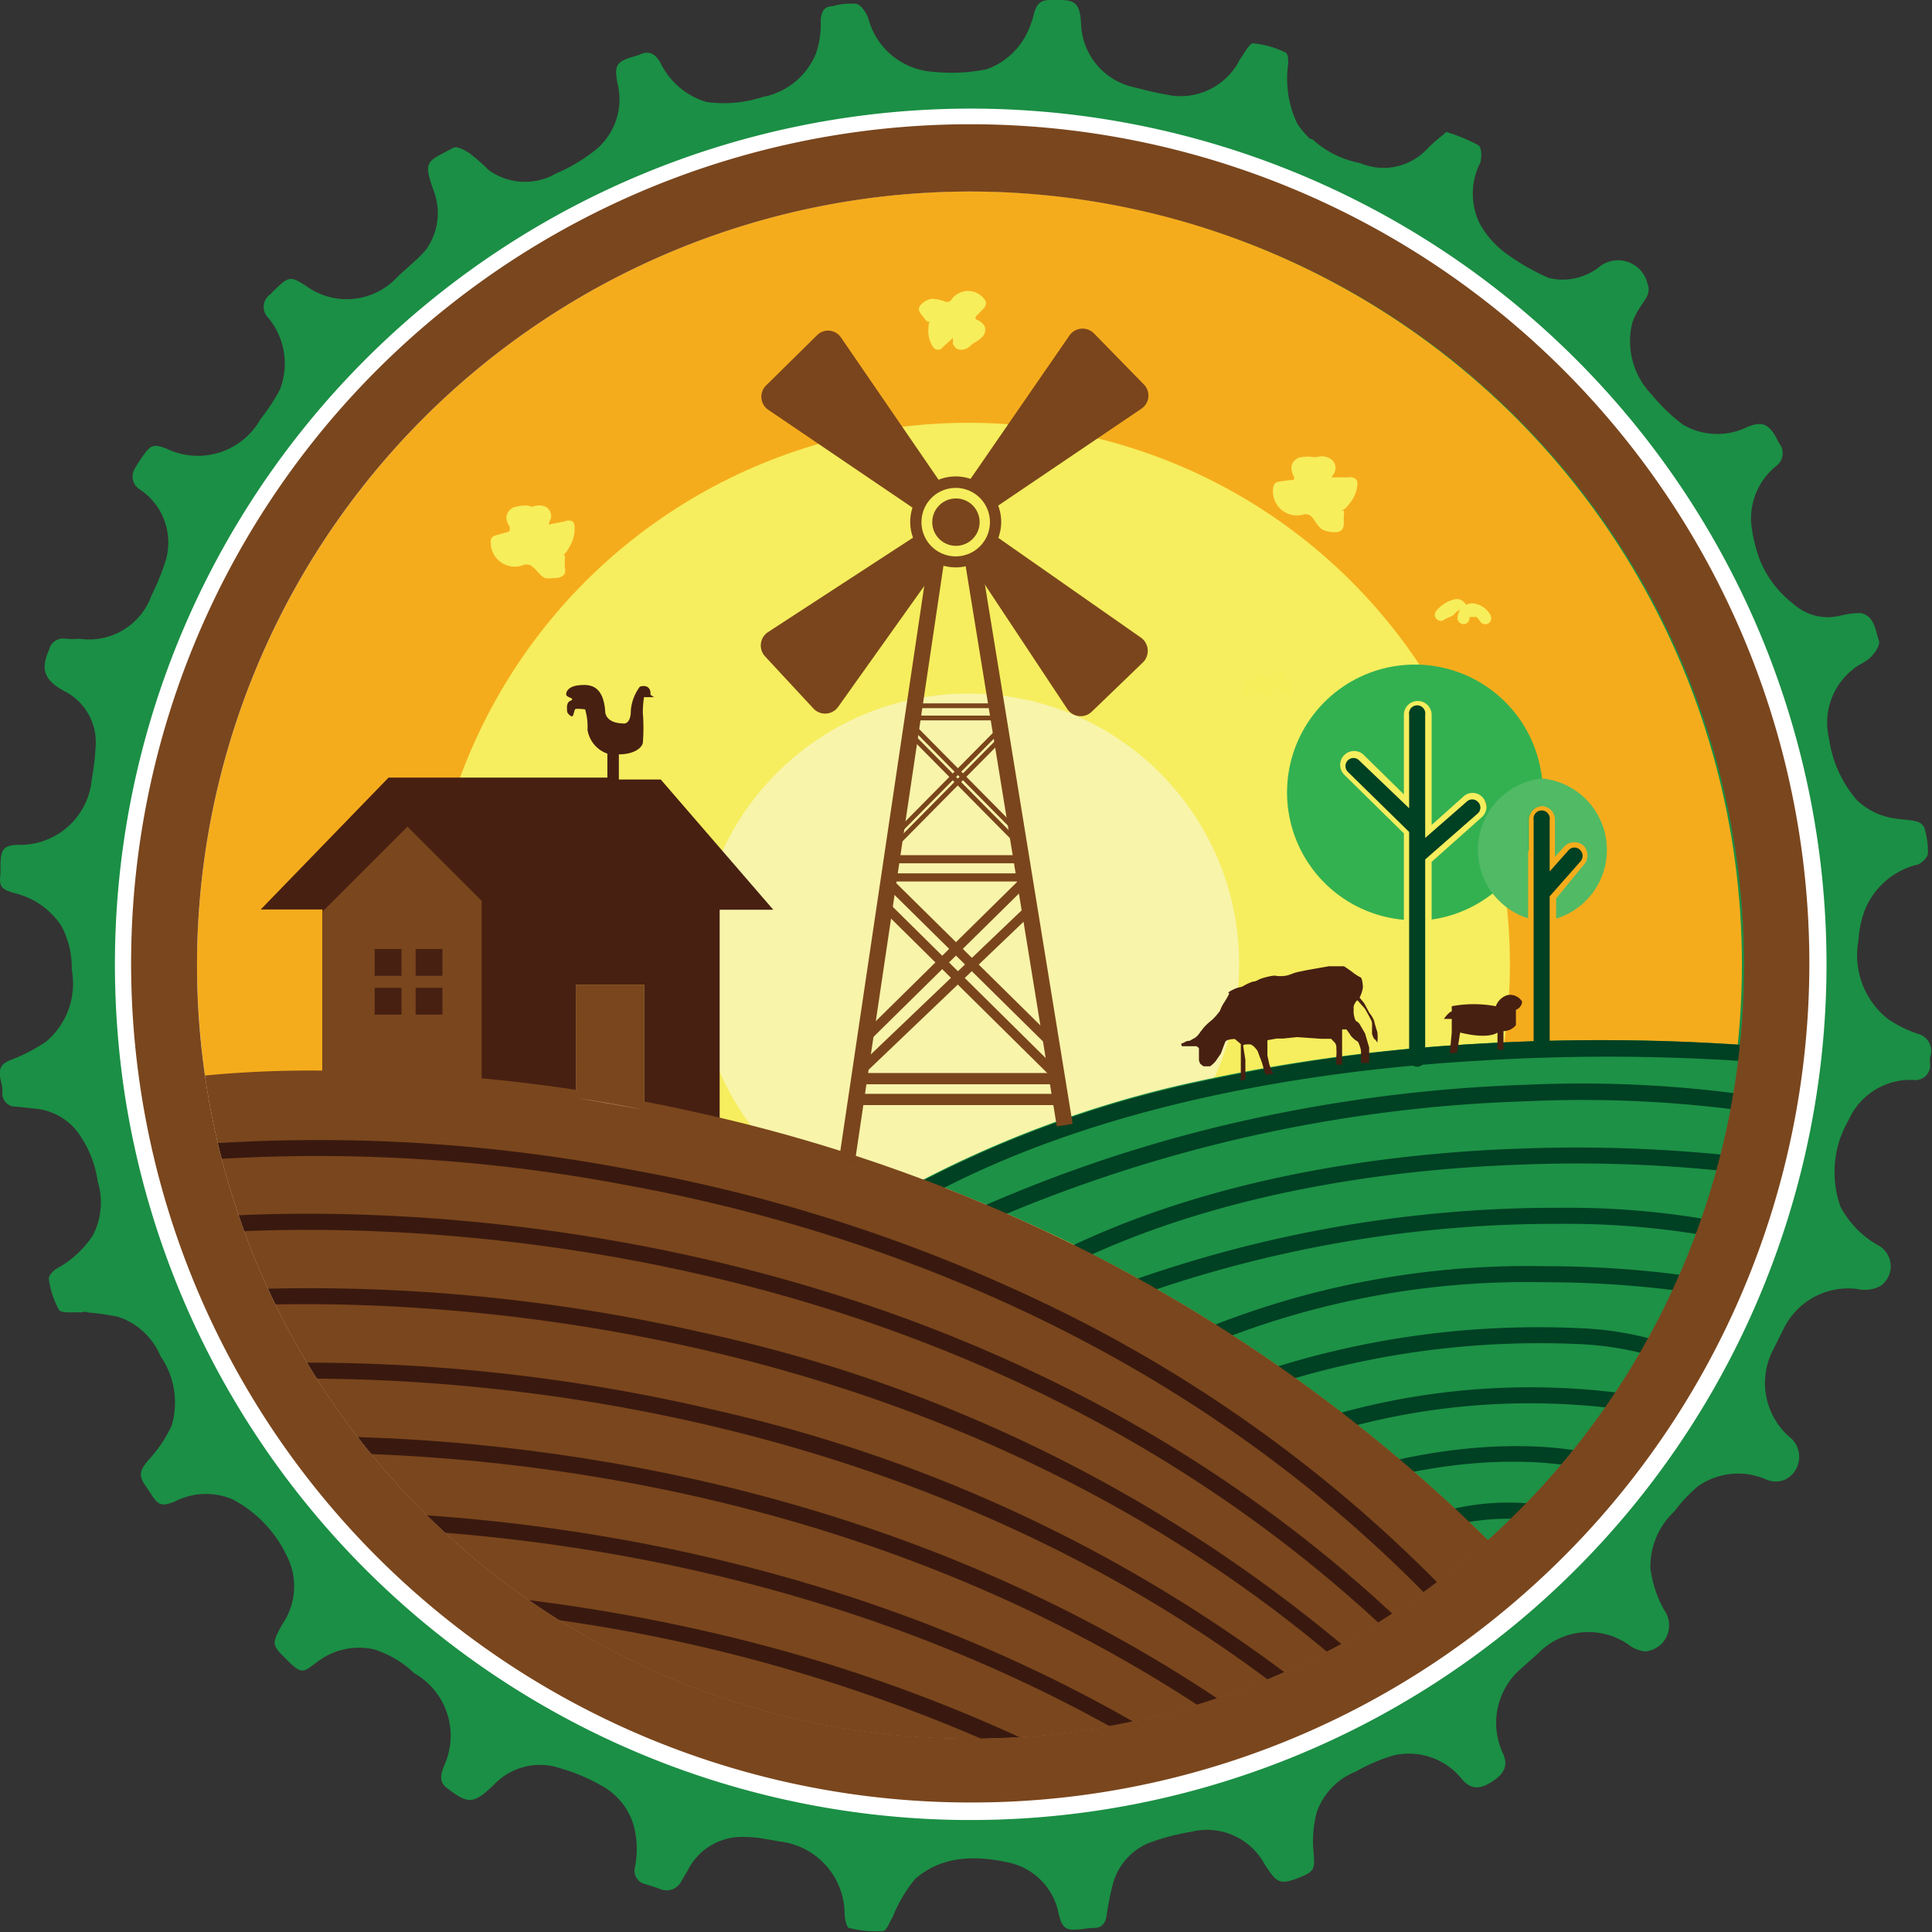 <svg xmlns="http://www.w3.org/2000/svg" viewBox="0 0 80.7 80.7"><rect x="0" y="0" width="80.7" height="80.7" fill="#333333" stroke="none"/><defs><style>.cls-1{fill:#1b8f45;fill-rule:evenodd;}.cls-2{fill:#f5ac1c;}.cls-3{fill:#f6ee5e;}.cls-4{fill:#f8f4aa;}.cls-5{fill:#1d9146;}.cls-6{fill:#004023;}.cls-7{fill:#472012;}.cls-8{fill:#7a461d;}.cls-9{fill:#f7ee5c;}.cls-10{fill:#7a451c;}.cls-11{fill:#c89b71;}.cls-12{fill:#33b151;}.cls-13{fill:#51ba65;}.cls-14{fill:#39190f;}.cls-15{fill:#fff;}</style></defs><g id="Layer_2" data-name="Layer 2"><g id="Layer_1-2" data-name="Layer 1"><path class="cls-1" d="M80.1,43.18a5,5,0,0,1-1.23-.61,3.39,3.39,0,0,1-1.24-3.3,4.28,4.28,0,0,1,.25-1.22,3.18,3.18,0,0,1,2.23-1.94c.18-.07.42-.31.42-.47a3.35,3.35,0,0,0-.16-1.09A.51.51,0,0,0,80,34.3c-.24-.06-.5-.06-.75-.1a2.9,2.9,0,0,1-1.68-.77,5,5,0,0,1-1.17-2.57A2.84,2.84,0,0,1,77.35,28c.23-.22.58-.33.8-.56s.39-.52.33-.69c-.15-.42-.17-1-.74-1.14l-.09,0c-.27,0-.54.05-.8.11a2.13,2.13,0,0,1-1.92-.48,4.38,4.38,0,0,1-1.42-1.85,6,6,0,0,1-.37-1.63,2.84,2.84,0,0,1,1.07-2.31.66.66,0,0,0,.11-.93c-.07-.11-.12-.24-.19-.35-.3-.49-.59-.56-1.13-.34a2.85,2.85,0,0,1-2.7-.09A7.36,7.36,0,0,1,69,16.49a3.2,3.2,0,0,1-.82-3,2.72,2.72,0,0,1,.33-.66c.17-.3.48-.55.3-1a1.26,1.26,0,0,0-2.06-.64,1.5,1.5,0,0,1-.23.15,2.46,2.46,0,0,1-1.83.27,9.59,9.59,0,0,1-1.86-1.08,3.91,3.91,0,0,1-1-1.15,2.83,2.83,0,0,1,0-2.58c.07-.22.06-.64-.07-.73a7.34,7.34,0,0,0-1.32-.55s-.08,0-.11.07a7.78,7.78,0,0,0-.68.59,2.49,2.49,0,0,1-2.84.63,4.07,4.07,0,0,1-2-1s-.12,0-.16-.08a3.51,3.51,0,0,1-.46-.56,4.34,4.34,0,0,1-.38-2.51c0-.16,0-.44-.14-.48a4,4,0,0,0-1.32-.37c-.18,0-.37.43-.56.67a.67.67,0,0,0-.06.12A2.78,2.78,0,0,1,49,4a15,15,0,0,1-1.56-.34,2.81,2.81,0,0,1-2.28-2.58C45.13-.09,44.75,0,43.85,0c-.44,0-.56.23-.66.56a3.63,3.63,0,0,1-.3.84,3,3,0,0,1-1.67,1.49A7.23,7.23,0,0,1,39,3a3,3,0,0,1-1.19-.32A3,3,0,0,1,36.27.77c-.08-.24-.3-.56-.5-.61a2.79,2.79,0,0,0-1,.1c-.36,0-.47.25-.49.62a3.65,3.65,0,0,1-.2,1.36,3,3,0,0,1-2.22,1.81,5.24,5.24,0,0,1-2.35.21,3.13,3.13,0,0,1-1.93-1.65c-.22-.37-.47-.52-.88-.32a2.63,2.63,0,0,1-.3.09c-.67.21-.74.38-.61,1.09a2.73,2.73,0,0,1-1,2.86,7.26,7.26,0,0,1-1.57.92,2.59,2.59,0,0,1-2.8-.14,10.13,10.13,0,0,0-.78-.69c-.2-.14-.55-.33-.7-.25-1.08.59-1.28.51-.85,1.73a1.15,1.15,0,0,1,.06.17,2.61,2.61,0,0,1-.35,2.35c-.4.48-.92.85-1.35,1.3a2.88,2.88,0,0,1-3.54.31c-.8-.54-.83-.52-1.54.18l-.06.07a.64.64,0,0,0-.1,1,3,3,0,0,1,.48,3,8.69,8.69,0,0,1-.81,1.23A3,3,0,0,1,7,18.76c-.62-.25-.72-.18-1.12.42a3,3,0,0,0-.24.38.63.63,0,0,0,.21.89,2.66,2.66,0,0,1,1.06,3,10.39,10.39,0,0,1-.59,1.44,2.76,2.76,0,0,1-3,1.79,3.38,3.38,0,0,1-.56,0,.61.61,0,0,0-.71.46c-.37.83-.2,1.26.62,1.72A2.39,2.39,0,0,1,4,31.07a10.76,10.76,0,0,1-.17,1.5,3,3,0,0,1-3,2.72c-.67,0-.8.16-.81.84,0,.12,0,.24,0,.36-.06.52,0,.64.56.81a3.25,3.25,0,0,1,2,1.4A3.85,3.85,0,0,1,3,40.52a3.16,3.16,0,0,1-1.09,3,7.32,7.32,0,0,1-1.5.77c-.74.3-.27.87-.31,1.32a.55.55,0,0,0,.47.61H.64l.94.1a2.54,2.54,0,0,1,1.62.91,4.56,4.56,0,0,1,.88,2.11,3,3,0,0,1-.2,2.26A4.21,4.21,0,0,1,2.35,53c-.14.09-.33.3-.31.42a3.76,3.76,0,0,0,.42,1.29c.11.16.59.09.89.11.1,0,.21-.06.31,0A10.62,10.62,0,0,1,4.92,55,2.89,2.89,0,0,1,6.7,56.64a3.41,3.41,0,0,1,.47,2.91,5.52,5.52,0,0,1-1,1.47c-.34.42-.39.63-.07,1.07l.2.3c.31.5.45.54,1,.33a2.85,2.85,0,0,1,2.42-.09,5.19,5.19,0,0,1,2.4,2.68,2.79,2.79,0,0,1-.33,2.54c-.46.84-.44.85.2,1.49s.68.5,1.26.08a2.87,2.87,0,0,1,2.36-.53,4.28,4.28,0,0,1,1.69,1,3,3,0,0,1,1.23,3.91c-.1.29-.21.61.11.86.92.72,1.14.71,2-.12a2.64,2.64,0,0,1,2.76-.68,7.75,7.75,0,0,1,1.8.77,2.76,2.76,0,0,1,1.25,1.56A3.78,3.78,0,0,1,26.52,78a.57.57,0,0,0,.44.7c.2.07.4.12.6.2a.69.69,0,0,0,.9-.32c.09-.14.16-.29.25-.42a2.53,2.53,0,0,1,2.4-1.43c.49,0,1,.11,1.46.19a3.06,3.06,0,0,1,2.71,3c0,.21.08.58.18.61a4.54,4.54,0,0,0,1.42.13c.15,0,.27-.37.4-.57a6,6,0,0,1,.94-1.6c1.13-1,2.58-1,4-.67a2.7,2.7,0,0,1,2,2.12c.08.29.15.65.56.66s.62-.07.93-.07.46-.2.51-.5a12.31,12.31,0,0,1,.26-1.32A2.59,2.59,0,0,1,47.94,77a9.09,9.09,0,0,1,1.79-.48,2.74,2.74,0,0,1,3.1,1.36c.51.79.63.88,1.53.51.56-.23.56-.37.51-1A4.72,4.72,0,0,1,55,75.7,2.83,2.83,0,0,1,56.63,74a7.4,7.4,0,0,1,1.59-.68,2.84,2.84,0,0,1,2.85,1c.41.49.82.38,1.27.09s.7-.65.42-1.21a3,3,0,0,1,.66-3.4l.84-.75A2.93,2.93,0,0,1,68,68.68a1.36,1.36,0,0,0,.72.3,1.09,1.09,0,0,0,.81-1.7,4.84,4.84,0,0,1-.59-1.75,3.13,3.13,0,0,1,1-2.4,6.1,6.1,0,0,1,1-1.06,2.92,2.92,0,0,1,2.86-.26,1,1,0,0,0,.75,0A1.06,1.06,0,0,0,74.72,60,3,3,0,0,1,74,56.51c.17-.35.35-.69.5-1a3,3,0,0,1,3.07-1.67,1.37,1.37,0,0,0,1-.14A1,1,0,0,0,78.42,52a4,4,0,0,1-1.54-1.59,4.31,4.31,0,0,1,.34-3.63,2.82,2.82,0,0,1,2.7-1.67.62.62,0,0,0,.7-.69,1.19,1.19,0,0,1,0-.26A.74.74,0,0,0,80.1,43.18Z"></path><circle class="cls-2" cx="40.45" cy="40.28" r="32.31"></circle><circle class="cls-3" cx="40.45" cy="40.28" r="22.62"></circle><circle class="cls-4" cx="40.45" cy="40.28" r="11.31"></circle><path class="cls-5" d="M72.68,43.64c0,.23,0,.45-.07.67-.06.45-.13.9-.2,1.35l-.12.66c-.12.64-.26,1.27-.42,1.9l-.18.66c-.18.67-.39,1.33-.62,2-.07.22-.15.43-.23.65-.22.58-.45,1.16-.7,1.73-.09.22-.19.43-.29.64a32.36,32.36,0,0,1-7.71,10.43,67.5,67.5,0,0,0-10.66-8.55l-.69-.44c-.81-.52-1.63-1-2.47-1.49l-.78-.44c-.42-.23-.84-.46-1.27-.68l-.64-.33L44.87,52c-.93-.46-1.87-.89-2.82-1.31l-.85-.37-1.79-.73-.65.35-.32-.59.13-.08a45.8,45.8,0,0,1,11.57-4.13A73.3,73.3,0,0,1,61.69,43.6,87.87,87.87,0,0,1,72.68,43.64Z"></path><path class="cls-6" d="M72.68,43.64c0,.23,0,.45-.07.67a86.49,86.49,0,0,0-10.9,0c-6.2.36-15,1.58-22.3,5.32l-.65.35-.32-.59.13-.08a45.8,45.8,0,0,1,11.57-4.13A73.3,73.3,0,0,1,61.69,43.6,87.87,87.87,0,0,1,72.68,43.64Z"></path><path class="cls-6" d="M41.34,51l-.27-.62a59.61,59.61,0,0,1,12.27-3.86,63.72,63.72,0,0,1,10.43-1.21,50.52,50.52,0,0,1,10,.54l-.13.66A50.56,50.56,0,0,0,63.77,46,61.35,61.35,0,0,0,41.34,51Z"></path><path class="cls-6" d="M45,52.68l-.29-.61c6.51-3.1,13.91-3.94,19-4.1a62.15,62.15,0,0,1,9.51.4l-.1.67a59.11,59.11,0,0,0-9.4-.4C58.7,48.8,51.41,49.63,45,52.68Z"></path><path class="cls-6" d="M47.62,54.09l-.22-.64a53.18,53.18,0,0,1,17.77-3,34.34,34.34,0,0,1,7.22.69l-.16.65a34.57,34.57,0,0,0-7.08-.67A52.38,52.38,0,0,0,47.62,54.09Z"></path><path class="cls-6" d="M50.9,56l-.27-.62a35.91,35.91,0,0,1,13.9-2.49,44.14,44.14,0,0,1,6.92.54l-.12.66a43.59,43.59,0,0,0-6.82-.53A35,35,0,0,0,50.9,56Z"></path><path class="cls-6" d="M53.45,57.76l-.19-.65A36.91,36.91,0,0,1,66,55.48a13.44,13.44,0,0,1,4.17.83l-.28.61a13.19,13.19,0,0,0-4-.78A36.46,36.46,0,0,0,53.45,57.76Z"></path><path class="cls-6" d="M56.07,59.69l-.2-.64a29.88,29.88,0,0,1,12.93-.7l-.13.66A29.09,29.09,0,0,0,56.07,59.69Z"></path><path class="cls-6" d="M58.4,61.61,58.25,61c5.51-1.23,8.69-.18,8.82-.14l-.22.64.11-.32-.11.32S63.71,60.43,58.4,61.61Z"></path><path class="cls-6" d="M60.74,63.7l-.15-.65a10.32,10.32,0,0,1,4.83,0l-.23.63A9.87,9.87,0,0,0,60.74,63.7Z"></path><path class="cls-7" d="M27.6,32.56H25.85V31.51c.59,0,.94-.24,1-.47a7.66,7.66,0,0,0,0-1.27,4.64,4.64,0,0,1,.05-.65h.42l-.15-.1v-.13c-.08-.34-.42-.21-.44-.21a1.9,1.9,0,0,0-.38,1c0,.55-.27.54-.27.54-.82,0-.8-.5-.8-.5-.08-1.14-.68-1.15-1.15-1.09s-.53.37-.45.44.35.12.15.2-.14.37-.14.45.19.25.23.19.07-.23.1-.28.42,0,.42,0a2.53,2.53,0,0,1,.1.85,1.26,1.26,0,0,0,.83,1v1H16.23l-5.34,5.51h2.58v7L29.79,47l.27,0V38H32.3ZM17.36,39.64h1.11v1.12H17.36Zm0,1.62h1.11v1.12H17.36Zm-1.71-1.62h1.12v1.12H15.65Zm0,1.62h1.12v1.12H15.65Zm11.23,5.09c-1-.19-1.9-.35-2.81-.49h0V41.13H26.9v5.22Z"></path><polygon class="cls-8" points="13.47 45.06 13.47 38.08 17.02 34.53 20.12 37.63 20.12 45.69 13.47 45.06"></polygon><rect class="cls-7" x="15.65" y="39.64" width="1.12" height="1.12"></rect><rect class="cls-7" x="17.36" y="39.64" width="1.12" height="1.12"></rect><rect class="cls-7" x="15.65" y="41.26" width="1.12" height="1.12"></rect><rect class="cls-7" x="17.36" y="41.26" width="1.12" height="1.12"></rect><polygon class="cls-8" points="24.06 41.13 26.9 41.13 26.9 46.35 24.07 45.87 24.06 41.13"></polygon><path class="cls-8" d="M38.76,49.94l-.32-.59.13-.08.84.32Z"></path><path class="cls-8" d="M63.08,65.26A67.41,67.41,0,0,0,46.27,52.72a68.91,68.91,0,0,0-16.4-6.08c-1-.23-1.95-.44-2.91-.62h0c-.93-.18-1.88-.34-2.84-.49a72.54,72.54,0,0,0-10.64-.81h0a45.78,45.78,0,0,0-6.23.35l-.34,0,.06.33a34,34,0,0,0,56.11,20.3l.26-.23Z"></path><path class="cls-9" d="M60.69,25.71a1,1,0,0,1,.19-.18l.13-.08.06,0s.07,0,0,0l.07,0h0a.08.08,0,0,1-.07,0s0,0,0,0l0,.07a1.11,1.11,0,0,1,.05.25h.5v0s0,0,0,0,0,0,0,0,.06-.05,0,0l.05,0s0,0,0,0,.08,0,0,0,.07,0,0,0h0l0,0,0,0,0,0a.76.76,0,0,1,.09.09l.06.09a.26.26,0,0,0,.35.09.26.26,0,0,0,.09-.34.94.94,0,0,0-.76-.5.64.64,0,0,0-.62.62.26.26,0,0,0,.25.25.25.25,0,0,0,.25-.25c0-.35-.17-.86-.61-.79a1.41,1.41,0,0,0-.76.47.25.25,0,0,0,0,.36.25.25,0,0,0,.35,0Z"></path><path class="cls-9" d="M55.06,19.08a.67.67,0,0,1,.55.11.44.44,0,0,1,.14.52c0,.08-.11.14-.12.23l.68,0a.38.38,0,0,1,.33.08.3.3,0,0,1,.06.18,1.36,1.36,0,0,1-.34.84c-.09.13-.21.28-.37.29,0,0,.11,0,.14,0a.25.25,0,0,1,0,.17v.32a.5.5,0,0,1-.05.27c-.1.16-.33.15-.51.13a1.11,1.11,0,0,1-.31-.09c-.21-.11-.31-.36-.47-.54a.31.31,0,0,0-.16-.1.37.37,0,0,0-.18,0,1,1,0,0,1-1.27-1.09.34.34,0,0,1,.09-.22.37.37,0,0,1,.2-.07l.44-.06s.1,0,.12,0a.15.15,0,0,0,0-.17.77.77,0,0,1-.08-.42.47.47,0,0,1,.39-.36,1.51,1.51,0,0,1,.56,0"></path><path class="cls-9" d="M40.58,14.4a.59.59,0,0,1-.42.21.36.36,0,0,1-.36-.27.87.87,0,0,0,0-.22l-.42.38a.24.24,0,0,1-.4,0,1.15,1.15,0,0,1-.2-.73c0-.14,0-.3.1-.38a.1.1,0,0,1-.12.05.33.33,0,0,1-.11-.09l-.16-.21a.43.43,0,0,1-.11-.21c0-.15.14-.27.27-.35a1.09,1.09,0,0,1,.25-.1,1.77,1.77,0,0,1,.59.12.22.22,0,0,0,.16,0,.29.29,0,0,0,.11-.11.85.85,0,0,1,1.4.07.24.24,0,0,1,0,.2.26.26,0,0,1-.09.14l-.26.27a.15.15,0,0,0-.06.1c0,.05,0,.08.09.1a.66.66,0,0,1,.28.24.42.42,0,0,1-.07.44,1.34,1.34,0,0,1-.38.28"></path><path class="cls-9" d="M22.24,21.17a.69.69,0,0,1,.56,0,.45.45,0,0,1,.21.49.75.75,0,0,0-.09.25l.66-.13a.4.4,0,0,1,.34,0A.35.35,0,0,1,24,22a1.45,1.45,0,0,1-.23.87c-.08.15-.17.31-.34.34a.11.11,0,0,1,.16,0,.38.38,0,0,1,0,.16l0,.31a.49.49,0,0,1,0,.27c-.08.17-.31.2-.49.2a1.12,1.12,0,0,1-.32,0c-.22-.09-.35-.33-.54-.48a.3.3,0,0,0-.17-.08.39.39,0,0,0-.18,0,1,1,0,0,1-1.39-.92.27.27,0,0,1,.06-.23.42.42,0,0,1,.19-.09l.43-.12a.2.2,0,0,0,.11-.06s0-.12,0-.17a.74.74,0,0,1-.14-.4.51.51,0,0,1,.34-.42,1.72,1.72,0,0,1,.56-.06"></path><path class="cls-10" d="M39.93,23.7a1.9,1.9,0,1,1,1.89-1.89A1.9,1.9,0,0,1,39.93,23.7Zm0-3.32a1.43,1.43,0,1,0,1.42,1.43A1.43,1.43,0,0,0,39.93,20.38Z"></path><circle class="cls-10" cx="39.93" cy="21.81" r="0.99"></circle><path class="cls-10" d="M38.33,21.35l-6.25-4.24a.66.66,0,0,1-.09-1L34.13,14a.65.65,0,0,1,1,.1l4.24,6.18"></path><path class="cls-10" d="M40.39,20.22,44.68,14a.67.67,0,0,1,1-.09l2.11,2.16a.66.66,0,0,1-.11,1l-6.21,4.2"></path><path class="cls-10" d="M40.45,23.38l4.14,6.25a.67.67,0,0,0,1,.11l2.17-2.09a.68.68,0,0,0-.08-1l-6.19-4.33"></path><path class="cls-10" d="M38.35,22.32l-6.28,4.09a.67.67,0,0,0-.12,1L34,29.62a.67.67,0,0,0,1-.08l4.38-6.15"></path><path class="cls-11" d="M26.88,46.35l-2.81-.49C25,46,25.92,46.16,26.88,46.35Z"></path><path class="cls-9" d="M52.38,28.9c0,.06,0,0,0,0s0,0,0,0,0,0,0,0l0,0s0,0,0,0l0,0,.06,0c.05,0,0,0,0,0l.07,0a.37.37,0,0,1,.21,0c.06,0,0,0,0,0l0,0a.12.12,0,0,1,0,.05l0,0a.23.23,0,0,0,.25.12.25.25,0,0,0,.21-.18.31.31,0,0,1,0-.08v0s0,0,0,0l0-.06c0-.05,0,0,0,0s0,0,.05-.05,0,0,0,0l0,0s.08,0,0,0l.06,0c.09,0,0,0,0,0s0,0,0,0h0l0,0h0l.06.06c.09.07.17.15.26.21a.25.25,0,0,0,.35-.09.26.26,0,0,0-.09-.34l0,0h0l-.07-.06a1.07,1.07,0,0,0-.16-.14A.59.59,0,0,0,53.6,28a.85.85,0,0,0-.62.67l.45-.06a.8.8,0,0,0-.92-.35,1,1,0,0,0-.41.22.72.72,0,0,0-.22.45.26.26,0,0,0,.25.26.27.27,0,0,0,.25-.26Z"></path><path class="cls-12" d="M64.41,33.09a5.63,5.63,0,0,1,0,.58.58.58,0,0,0-.55.58V35.5a5.37,5.37,0,0,1-1.63,1.91,5.31,5.31,0,0,1-2.43,1V36l2.1-1.87a.58.58,0,0,0,.19-.4.56.56,0,0,0-.15-.41.55.55,0,0,0-.43-.2.54.54,0,0,0-.38.15l-1.33,1.19V29.86a.58.58,0,1,0-1.16,0v3.32l-1.67-1.64a.57.57,0,0,0-.41-.17.58.58,0,0,0-.4,1l2.48,2.44v3.61a5.34,5.34,0,1,1,5.77-5.89A5.44,5.44,0,0,1,64.41,33.09Z"></path><path class="cls-13" d="M64.43,32.52h-.05a3,3,0,0,0-.55,5.84V34.25a.58.58,0,0,1,.55-.58h0a.57.57,0,0,1,.57.58v1.54l.38-.42a.59.59,0,0,1,.43-.19.57.57,0,0,1,.38.14.58.58,0,0,1,0,.82L65,37.53v.84a3,3,0,0,0-.55-5.85Z"></path><path class="cls-14" d="M60.42,67.5c-11-11.72-24.72-16.26-34.27-18a69.06,69.06,0,0,0-18.3-1l-.07-.66a69.32,69.32,0,0,1,18.47,1,67.81,67.81,0,0,1,17.24,5.53A58.57,58.57,0,0,1,60.91,67Z"></path><path class="cls-14" d="M58.62,68.77C39.51,50.2,13.7,51.14,8.72,51.51l-.05-.67c5-.38,31.1-1.32,50.42,17.45Z"></path><path class="cls-14" d="M56.6,70C38.91,54.41,16.39,54.23,9.91,54.54l0-.67a73.88,73.88,0,0,1,19.48,1.8A62.11,62.11,0,0,1,57,69.5Z"></path><path class="cls-14" d="M54.29,71.18C38.21,58.44,19,57.44,11.49,57.6l0-.67a74.48,74.48,0,0,1,18.51,2A62.73,62.73,0,0,1,54.71,70.66Z"></path><path class="cls-14" d="M51.6,72.29c-14.12-9.91-29.92-11.52-38.08-11.6V60c8.24.08,24.19,1.71,38.46,11.72Z"></path><path class="cls-14" d="M48.36,73.27c-11.65-7.06-23.92-9-32.16-9.4l0-.67c8.32.4,20.7,2.37,32.47,9.5Z"></path><path class="cls-14" d="M44.26,74.07h-.08l-.07,0a68.75,68.75,0,0,0-24.17-6.79l.06-.67a74.35,74.35,0,0,1,11.44,2,66.27,66.27,0,0,1,13,4.84l-.15.3Z"></path><path class="cls-6" d="M61.73,33.49a.33.33,0,0,0-.47,0L59.53,35V29.86a.34.34,0,1,0-.67,0v3.9l-2.09-2a.33.33,0,0,0-.47,0,.34.34,0,0,0,0,.48l2.56,2.51v9.41a.34.34,0,1,0,.67,0V35.9L61.7,34A.33.33,0,0,0,61.73,33.49Z"></path><path class="cls-7" d="M60.56,44l.08-.88v-.56s-.3,0-.32,0,.22-.31.32-.31v-.22a5,5,0,0,1,1.84,0,.77.77,0,0,1,.47-.46.58.58,0,0,1,.63.27c0,.07-.06.27-.26.34,0,0,0,.6,0,.64a.67.67,0,0,1-.52.25l0,.77h-.25v-.71s-.34.3-1.56,0l-.13.84"></path><path class="cls-7" d="M51.83,45.14V43.61l-.25-.21s-.35,0-.4.12S51,44,51,44s-.2.3-.25.36a2.07,2.07,0,0,1-.2.18h-.28l-.13-.1a.53.53,0,0,1-.06-.16v-.36l0-.13a.21.21,0,0,0-.12-.09l-.26,0s.06,0-.13,0h-.2s-.06-.12,0-.12.19-.11.26-.1.17-.07.17-.07a.65.65,0,0,0,.22-.15c.09-.1.12-.17.18-.23a1.39,1.39,0,0,1,.2-.23c.13-.13.17-.14.3-.27a2.74,2.74,0,0,0,.26-.31,1.39,1.39,0,0,1,.12-.26l.13-.21a2.65,2.65,0,0,0,.14-.26s-.15,0,.13-.14.3-.09.43-.15a2.07,2.07,0,0,1,.43-.2c.14,0,.21-.09.39-.14a2.72,2.72,0,0,1,.5-.11,1.41,1.41,0,0,0,.51,0c.24-.06.27-.11.52-.16l.34-.07.91-.16h.63s.33.22.38.27a2.2,2.2,0,0,0,.3.19c.08,0,.11.35.11.42a1.36,1.36,0,0,1-.14.43s.19.23.19.23l.22.41a1.16,1.16,0,0,1,.2.34,4.07,4.07,0,0,0,.13.45,1.63,1.63,0,0,1,0,.45s-.07-.13-.11-.14-.11-.22-.11-.22v-.24a2.07,2.07,0,0,0,0-.21.35.35,0,0,0-.06-.17c-.05-.11-.24-.44-.24-.44l-.24-.27s-.06-.09-.09-.07a.6.6,0,0,0-.14.26,2.08,2.08,0,0,1,0,.22.94.94,0,0,0,.09.37s.12.06.17.15l.22.38.17.58,0,.33v.32l-.34,0a.49.49,0,0,0,0-.17v-.34a1.43,1.43,0,0,0-.13-.38,1,1,0,0,1-.29-.24,2.89,2.89,0,0,0-.19-.27h-.18s0,.51,0,.55v.33s0,.51,0,.51l0,.08-.24,0a2.93,2.93,0,0,1,0-.36,2.26,2.26,0,0,0,0-.33.35.35,0,0,0-.05-.21l-.17-.18h-.42l-1-.07-.58.06h-.27l-.39.07s0-.11,0,.09,0,.55,0,.55l.08.37.12.32.08.06-.35.06a3.06,3.06,0,0,1-.11-.35,3.09,3.09,0,0,0-.13-.38l-.1-.27a1.15,1.15,0,0,0-.16-.19.48.48,0,0,0-.12-.08.9.9,0,0,0-.23,0s-.09,0-.09.05.09.56.09.6v.79Z"></path><rect class="cls-10" x="24.48" y="35.55" width="25.53" height="0.67" transform="translate(-3.72 67.46) rotate(-81.55)"></rect><rect class="cls-10" x="42.21" y="23.16" width="0.67" height="23.99" transform="translate(-5.09 7.29) rotate(-9.24)"></rect><rect class="cls-10" x="38.2" y="29.38" width="3.43" height="0.2"></rect><rect class="cls-10" x="38.12" y="29.89" width="3.59" height="0.2"></rect><rect class="cls-10" x="37.25" y="35.72" width="5.43" height="0.34"></rect><rect class="cls-10" x="37.14" y="36.48" width="5.66" height="0.34"></rect><rect class="cls-10" x="35.89" y="44.82" width="8.28" height="0.47"></rect><rect class="cls-10" x="35.76" y="45.69" width="8.56" height="0.47"></rect><rect class="cls-10" x="36.46" y="32.57" width="6.25" height="0.2" transform="translate(-11.48 37.84) rotate(-45.32)"></rect><rect class="cls-10" x="36.37" y="33" width="6.42" height="0.2" transform="translate(-11.79 37.97) rotate(-45.32)"></rect><rect class="cls-10" x="40.18" y="29.38" width="0.2" height="6.25" transform="translate(-11.22 37.71) rotate(-44.68)"></rect><rect class="cls-10" x="40.19" y="29.73" width="0.2" height="6.45" transform="translate(-11.53 37.85) rotate(-44.68)"></rect><rect class="cls-10" x="34.79" y="39.88" width="9.37" height="0.4" transform="translate(-16.77 39.24) rotate(-44.58)"></rect><rect class="cls-10" x="34.58" y="41.16" width="9.78" height="0.4" transform="translate(-17.64 38.72) rotate(-43.69)"></rect><rect class="cls-10" x="40.31" y="35.43" width="0.4" height="9.56" transform="translate(-16.56 40.8) rotate(-45.38)"></rect><rect class="cls-10" x="40.34" y="36.33" width="0.4" height="10.09" transform="translate(-17.38 41.11) rotate(-45.32)"></rect><path class="cls-6" d="M66,35.5a.33.33,0,0,0-.47,0l-.8.9V34.25a.34.34,0,1,0-.67,0v9.57a.34.34,0,0,0,.67,0V37.44L66,36A.35.35,0,0,0,66,35.5Z"></path><path class="cls-15" d="M73.48,26.37A35.75,35.75,0,0,0,4.8,40.28a36.36,36.36,0,0,0,.41,5.43A35.75,35.75,0,1,0,73.48,26.37ZM62,64.49A32.32,32.32,0,0,1,8.6,45.2a33.64,33.64,0,0,1-.37-4.92A32.32,32.32,0,1,1,62,64.49Z"></path><path class="cls-8" d="M40.55,75.29a35.05,35.05,0,1,1,23.18-8.78A34.84,34.84,0,0,1,40.55,75.29ZM40.55,8a32.31,32.31,0,1,0,32.3,32.3A32.34,32.34,0,0,0,40.55,8Z"></path></g></g></svg>